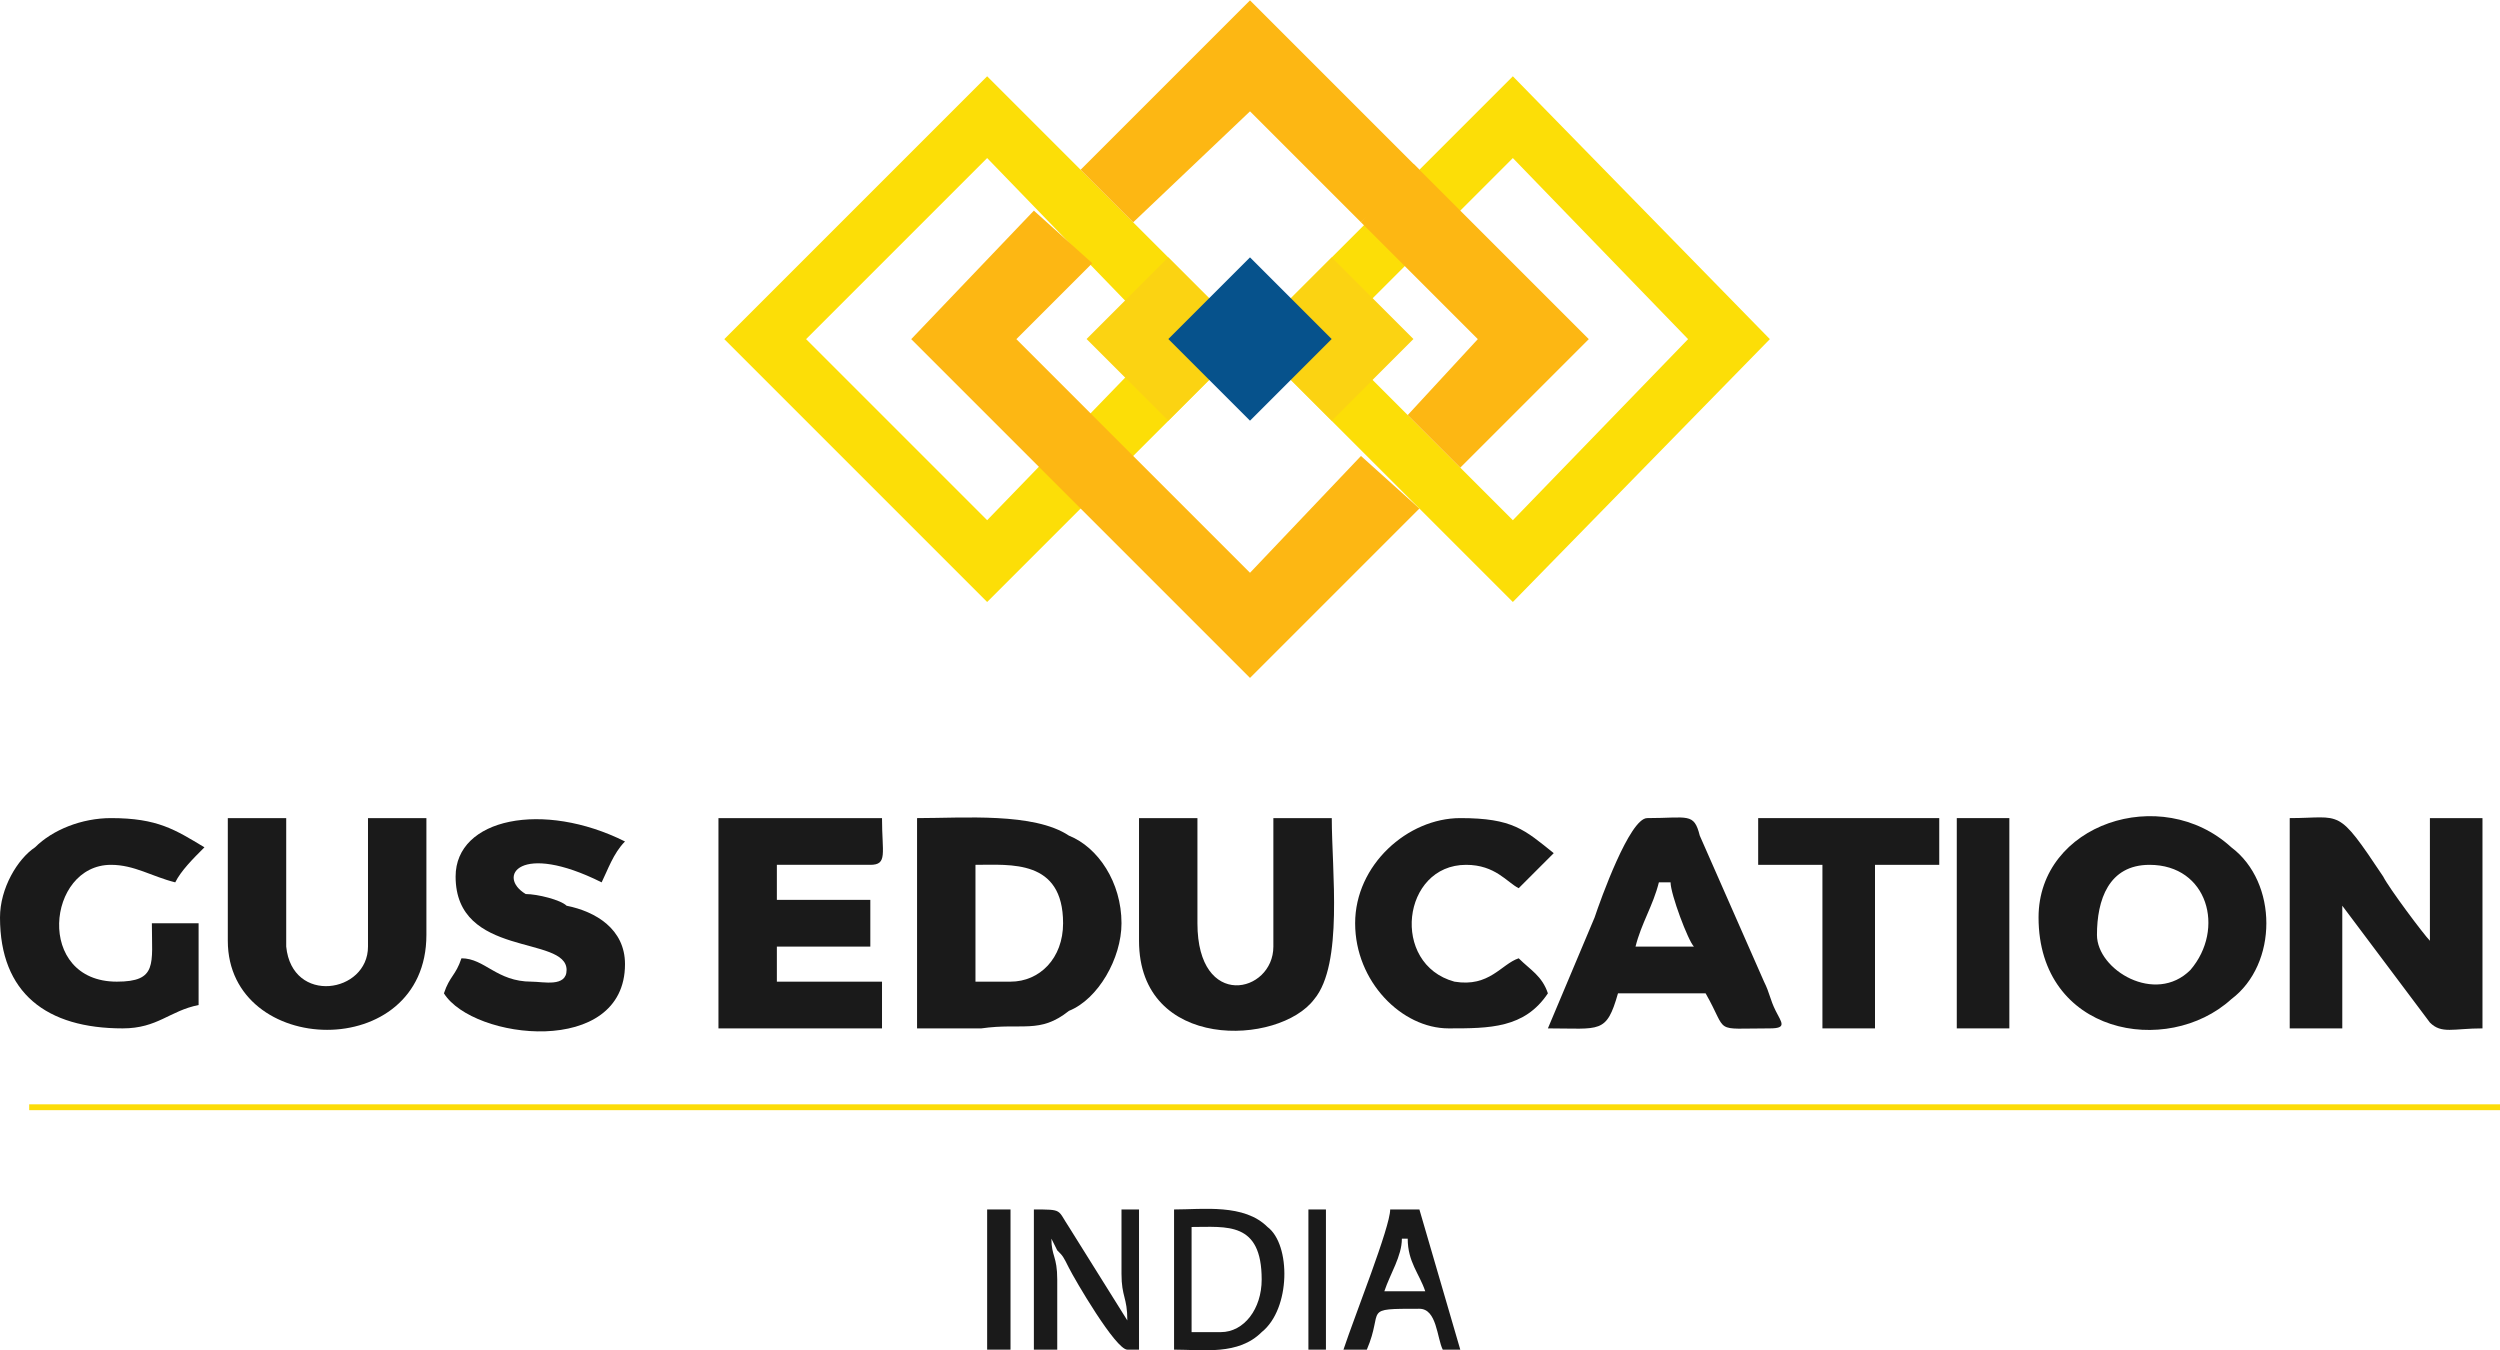 <?xml version="1.0" encoding="UTF-8"?>
<!DOCTYPE svg PUBLIC "-//W3C//DTD SVG 1.1//EN" "http://www.w3.org/Graphics/SVG/1.1/DTD/svg11.dtd">
<!-- Creator: CorelDRAW 2021 (64-Bit) -->
<svg xmlns="http://www.w3.org/2000/svg" xml:space="preserve" width="100px" height="54px" version="1.1" style="shape-rendering:geometricPrecision; text-rendering:geometricPrecision; image-rendering:optimizeQuality; fill-rule:evenodd; clip-rule:evenodd"
viewBox="0 0 0.428 0.231"
 xmlns:xlink="http://www.w3.org/1999/xlink"
 xmlns:xodm="http://www.corel.com/coreldraw/odm/2003">
 <defs>
  <style type="text/css">
   <![CDATA[
    .fil5 {fill:#06528C}
    .fil0 {fill:#1A1A1A}
    .fil4 {fill:#FBD312}
    .fil1 {fill:#FCDC08}
    .fil2 {fill:#FCDE07}
    .fil3 {fill:#FDB713}
   ]]>
  </style>
 </defs>
 <g id="Layer_x0020_1">
  <g id="_2396773142496">
   <path class="fil0" d="M0.392 0.176l0.009 0 0 -0.021 0.015 0.02c0.002,0.002 0.004,0.001 0.009,0.001l0 -0.036 -0.009 0 0 0.021c-0.001,-0.001 -0.007,-0.009 -0.008,-0.011 -0.008,-0.012 -0.007,-0.01 -0.016,-0.01l0 0.036z"/>
   <path class="fil0" d="M0.359 0.16c0,-0.006 0.002,-0.012 0.009,-0.012 0.01,0 0.013,0.011 0.007,0.018 -0.006,0.006 -0.016,0 -0.016,-0.006zm-0.01 -0.003c0,0.02 0.022,0.024 0.033,0.014 0.008,-0.006 0.008,-0.02 0,-0.026 -0.012,-0.011 -0.033,-0.004 -0.033,0.012z"/>
   <path class="fil0" d="M0.173 0.168l-0.006 0 0 -0.02c0.006,0 0.015,-0.001 0.015,0.01 0,0.006 -0.004,0.01 -0.009,0.01zm-0.016 0.008l0.011 0c0.007,-0.001 0.01,0.001 0.015,-0.003 0.005,-0.002 0.009,-0.009 0.009,-0.015 0,-0.007 -0.004,-0.013 -0.009,-0.015 -0.006,-0.004 -0.018,-0.003 -0.026,-0.003l0 0.036z"/>
   <path class="fil0" d="M0.123 0.176l0.028 0 0 -0.008 -0.018 0 0 -0.006 0.016 0 0 -0.008 -0.016 0 0 -0.006 0.016 0c0.003,0 0.002,-0.002 0.002,-0.008l-0.028 0 0 0.036z"/>
   <path class="fil0" d="M0.039 0.161c0,0.02 0.034,0.021 0.034,-0.001l0 -0.02 -0.01 0 0 0.022c0,0.008 -0.013,0.01 -0.014,0l0 -0.022 -0.01 0 0 0.021z"/>
   <path class="fil0" d="M0.284 0.151l0.002 0c0,0.002 0.003,0.01 0.004,0.011l-0.01 0c0.001,-0.004 0.003,-0.007 0.004,-0.011zm-0.019 0.025c0.009,0 0.01,0.001 0.012,-0.006l0.015 0c0.004,0.007 0.001,0.006 0.011,0.006 0.003,0 0.002,-0.001 0.001,-0.003 -0.001,-0.002 -0.001,-0.003 -0.002,-0.005l-0.011 -0.025c-0.001,-0.004 -0.002,-0.003 -0.009,-0.003 -0.003,0 -0.008,0.014 -0.009,0.017l-0.008 0.019z"/>
   <path class="fil0" d="M0.195 0.161c0,0.019 0.024,0.018 0.03,0.01 0.005,-0.006 0.003,-0.022 0.003,-0.031l-0.01 0 0 0.022c0,0.008 -0.013,0.011 -0.013,-0.004l0 -0.018 -0.01 0 0 0.021z"/>
   <path class="fil0" d="M0.078 0.15c0,0.014 0.019,0.01 0.019,0.016 0,0.003 -0.004,0.002 -0.006,0.002 -0.006,0 -0.008,-0.004 -0.012,-0.004 -0.001,0.003 -0.002,0.003 -0.003,0.006 0.005,0.008 0.031,0.011 0.031,-0.005 0,-0.006 -0.005,-0.009 -0.01,-0.01 -0.001,-0.001 -0.005,-0.002 -0.007,-0.002 -0.005,-0.003 -0.001,-0.009 0.013,-0.002 0.001,-0.002 0.002,-0.005 0.004,-0.007 -0.014,-0.007 -0.029,-0.004 -0.029,0.006z"/>
   <path class="fil0" d="M0 0.157c0,0.013 0.008,0.019 0.021,0.019 0.006,0 0.008,-0.003 0.013,-0.004l0 -0.014 -0.008 0c0,0.007 0.001,0.01 -0.006,0.01 -0.014,0 -0.012,-0.02 -0.001,-0.02 0.004,0 0.007,0.002 0.011,0.003 0.001,-0.002 0.003,-0.004 0.005,-0.006 -0.005,-0.003 -0.008,-0.005 -0.016,-0.005 -0.005,0 -0.01,0.002 -0.013,0.005 -0.003,0.002 -0.006,0.007 -0.006,0.012z"/>
   <path class="fil0" d="M0.232 0.158c0,0.01 0.008,0.018 0.016,0.018 0.007,0 0.013,0 0.017,-0.006 -0.001,-0.003 -0.003,-0.004 -0.005,-0.006 -0.003,0.001 -0.005,0.005 -0.011,0.004 -0.011,-0.003 -0.009,-0.02 0.002,-0.02 0.005,0 0.007,0.003 0.009,0.004 0.002,-0.002 0.004,-0.004 0.006,-0.006 -0.005,-0.004 -0.007,-0.006 -0.016,-0.006 -0.009,0 -0.018,0.008 -0.018,0.018z"/>
   <polygon class="fil1" points="0.005,0.19 0.428,0.19 0.428,0.189 0.005,0.189 "/>
   <polygon class="fil0" points="0.301,0.148 0.312,0.148 0.312,0.176 0.321,0.176 0.321,0.148 0.332,0.148 0.332,0.14 0.301,0.14 "/>
   <polygon class="fil0" points="0.335,0.176 0.344,0.176 0.344,0.14 0.335,0.14 "/>
   <path class="fil0" d="M0.177 0.231l0.004 0 0 -0.012c0,-0.004 -0.001,-0.004 -0.001,-0.007l0.001 0.002c0.001,0.001 0.001,0.001 0.002,0.003 0.001,0.002 0.008,0.014 0.01,0.014l0.002 0 0 -0.024 -0.003 0 0 0.011c0,0.004 0.001,0.004 0.001,0.008l-0.01 -0.016c-0.002,-0.003 -0.001,-0.003 -0.006,-0.003l0 0.024z"/>
   <path class="fil0" d="M0.209 0.228l-0.005 0 0 -0.018c0.006,0 0.012,-0.001 0.012,0.009 0,0.005 -0.003,0.009 -0.007,0.009zm-0.008 0.003c0.005,0 0.011,0.001 0.015,-0.003 0.005,-0.004 0.005,-0.015 0.001,-0.018 -0.004,-0.004 -0.011,-0.003 -0.016,-0.003l0 0.024z"/>
   <path class="fil0" d="M0.24 0.212l0.001 0c0,0.004 0.002,0.006 0.003,0.009l-0.007 0c0.001,-0.003 0.003,-0.006 0.003,-0.009zm-0.01 0.019l0.004 0c0.003,-0.007 -0.001,-0.007 0.009,-0.007 0.003,0 0.003,0.005 0.004,0.007l0.003 0 -0.007 -0.024 -0.005 0c0,0.003 -0.006,0.018 -0.008,0.024z"/>
   <polygon class="fil0" points="0.169,0.231 0.173,0.231 0.173,0.207 0.169,0.207 "/>
   <polygon class="fil0" points="0.224,0.231 0.227,0.231 0.227,0.207 0.224,0.207 "/>
   <g>
    <path class="fil2" d="M0.169 0.013l0.045 0.045 -0.045 0.045 -0.045 -0.045 0.045 -0.045zm0 0.014l0.03 0.031 -0.03 0.031 -0.031 -0.031 0.031 -0.031z"/>
    <path class="fil3" d="M0.214 0l0.029 0.029 -0.01 0.009 -0.019 -0.019 -0.02 0.019 -0.009 -0.009 0.029 -0.029zm-0.027 0.045l-0.013 0.013 0.02 0.02 -0.009 0.009 -0.029 -0.029 0.021 -0.022 0.01 0.009zm0.007 0.033l0.02 0.02 0.019 -0.02 0.01 0.009 -0.029 0.029 -0.029 -0.029 0.009 -0.009z"/>
    <path class="fil2" d="M0.259 0.013l0.044 0.045 -0.044 0.045 -0.045 -0.045 0.045 -0.045zm0 0.014l0.03 0.031 -0.03 0.031 -0.031 -0.031 0.031 -0.031z"/>
    <rect class="fil4" transform="matrix(0.02 0.02 -0.02 0.02 0.228 0.044)" width="0.699" height="0.699"/>
    <rect class="fil4" transform="matrix(0.02 0.02 -0.02 0.02 0.2 0.044)" width="0.699" height="0.699"/>
    <rect class="fil5" transform="matrix(0.02 0.02 -0.02 0.02 0.214 0.044)" width="0.699" height="0.699"/>
    <polygon class="fil3" points="0.242,0.028 0.272,0.058 0.25,0.08 0.241,0.071 0.253,0.058 0.233,0.038 "/>
   </g>
  </g>
 </g>
</svg>
